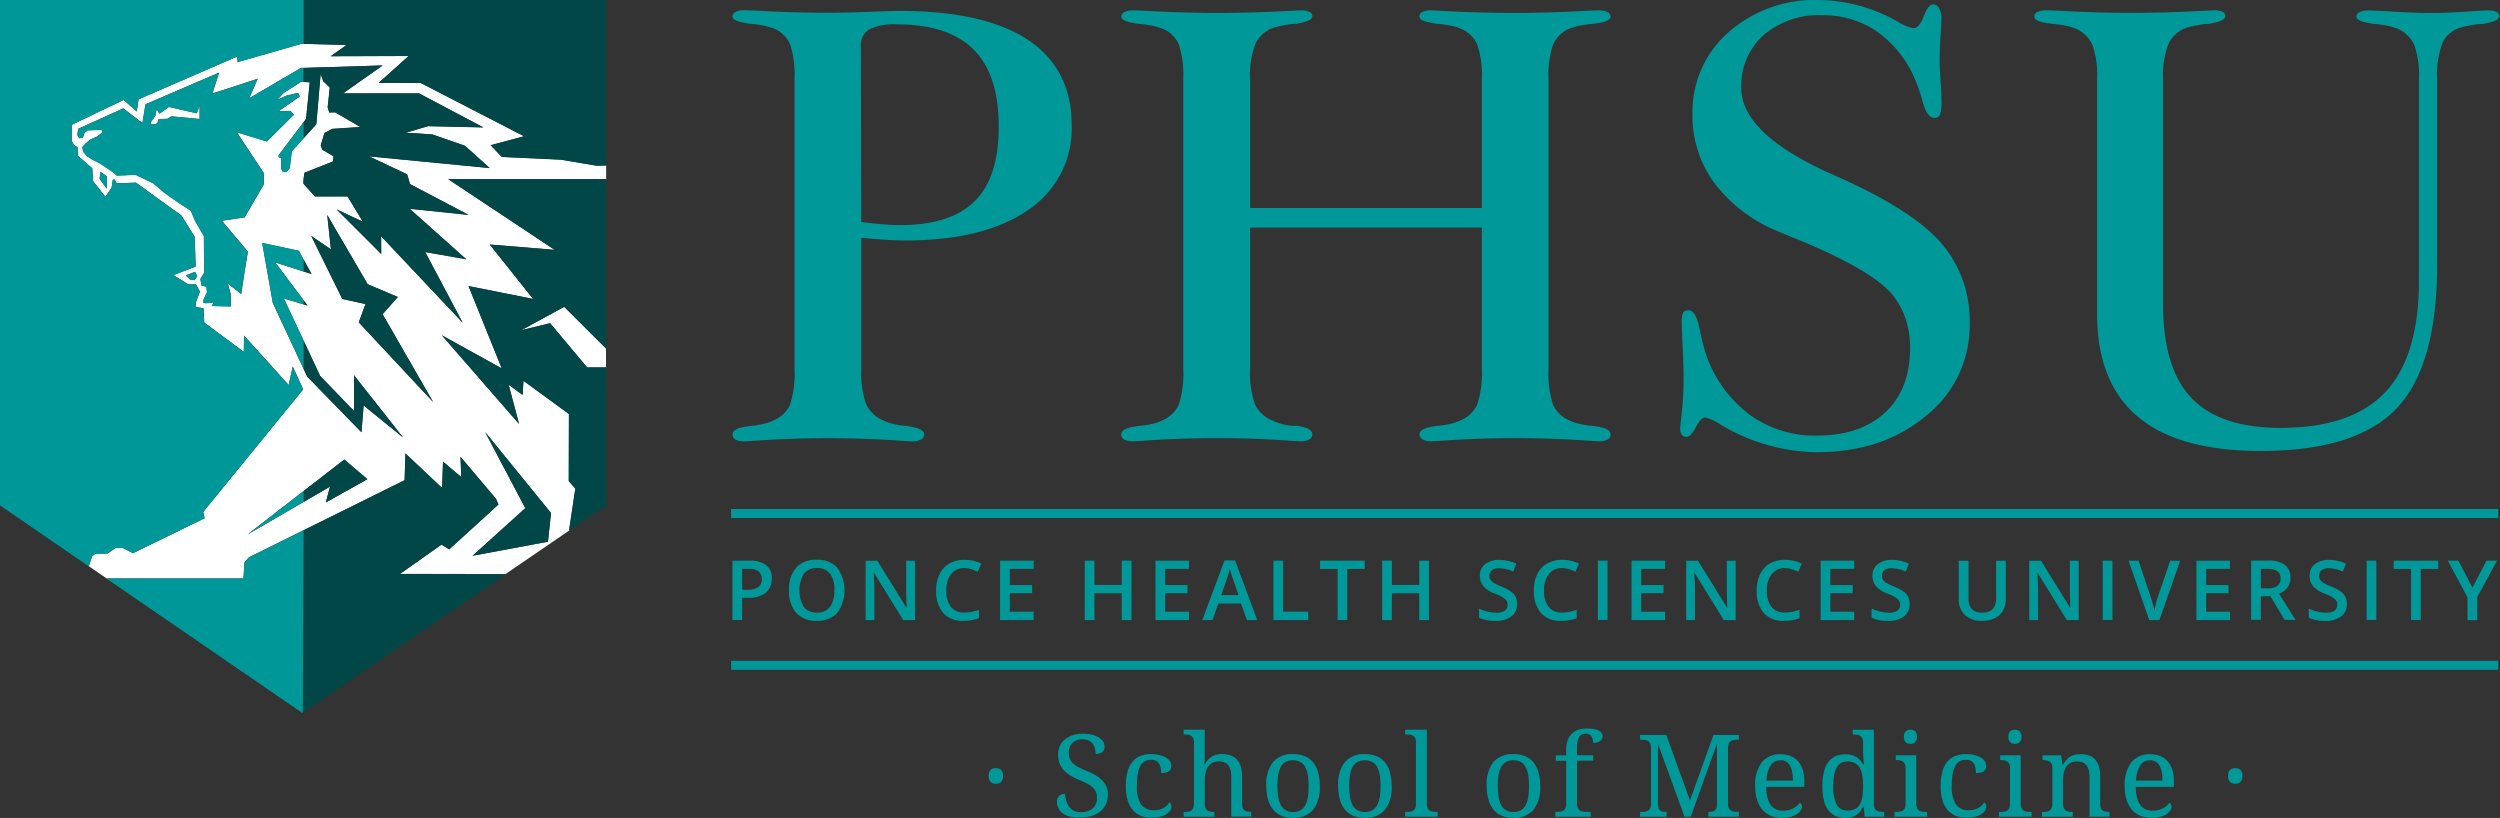 <svg id="Layer_1-2" xmlns="http://www.w3.org/2000/svg" xmlns:xlink="http://www.w3.org/1999/xlink" width="352.8" height="115.43" viewBox="0 0 352.8 115.43">
  <rect x="0" y="0" width="352.8" height="115.43" fill="#333333" stroke="none"/>
  <defs>
    <clipPath id="clip-path">
      <rect id="Rectangle_476" data-name="Rectangle 476" width="85.52" height="100.62" fill="none"/>
    </clipPath>
    <clipPath id="clip-path-2">
      <rect id="Rectangle_483" data-name="Rectangle 483" width="249.62" height="94.52" transform="translate(103.18)" fill="none"/>
    </clipPath>
  </defs>
  <g id="PHSU-H-Medicine">
    <g id="PHSU_Shield">
      <g id="Group_1508" data-name="Group 1508" clip-path="url(#clip-path)">
        <path id="Path_5006" data-name="Path 5006" d="M73.57,46.59l4.06-.98,5.22,6.24h2.67V49.18l-5.9-5.88Z" fill="#fff"/>
        <path id="Path_5007" data-name="Path 5007" d="M42.85,69.29l5.74-4.44,3.25,2.77L45.98,70.9l.59-2.23-3.72,2.16-7.93,4.6,7.93-6.14Zm31.28,2.42L68.46,60.97l9.3,11.43-.43,4.04L66.69,78.43l7.44-6.72ZM26.77,39.42l-.54-.56,1.29-.5.32.59-.38.59-.7-.11Zm16.6,13.75-.52-1.1L38.5,42.76,37,34.29l5.17,1.1.68,1.25,1.12,2.04-1.12-.36-4-1.28,4,5.34.54.73-.54-.16-2.8-.83,2.8,5.97,2.33,4.97,4.78,4.95V52.97l6.93,8.78-5.57-4.53-.3,3.79-7.64-7.84Zm2.81-22.83,5.71,9.77,4.25,1.8-2.15,2.43,7.13,12.39L50.63,45.49l.95-2.58-3.27-.72L43.92,33.3l2.78,1.89-.52-4.85Zm-32.13-5.1.13-.99.89.62v1.77l-1.01-1.4ZM39.54,11.3l.78-.46,2.15-1.26h.39L54,9.23h0l-5.58,3.94H59.13l9.09,4.8L60.4,17.8l-3.12.92,3.74.25,4.6,1.6,3.49,3.14L52.08,22.06l5.38,2.54.4,1.37,8.27,4.35-8.32-.87,7.99,7.13-5.79-1.02,5.28,9.96L53.79,33.33l.02,2.5-6.28-6.28,3.68,1.73-2.16-3.57h-4.6l-1.59-1.75-.11-.12.11-.72.11-.75,4.01-1.59.09-.75-1.59-.92-.22-.61.53-1.75,1.12-.58,3.96-.26L47.3,15.84l-.84.02-.22-.73.3-2.8-.92-.87-.37-1.04-.61,7.09-1.79,1.98-1.66,1.84-.3,2.36-.46.59-.56-.09-.22-.48.06-1.46-.37-.03-.03-.31,3.54-4.69.34-.45.52-5.16-.86-.06-.34-.02-2.5,1.6-.87.93,1.35-.59,1.57-.37.25.51-2.98,2.08,1.66-.05.5.53-3.81,3.79-4.25-1.3,3.82,5.78v1.55l-2.72,4.68-3.22.47,3.68,4.37-.52,3.18-.42,2.79-1.89-1.47.4,1.47.05,1.76-2.72-.06.28-.5-1.13.11-.39-.12.13-.52.44-.91-.08-.78-.7-.17-.15-.93.54-.9-.05-5.16-1.24-2.13-.61-1.46L25.34,28.7l-2.08-1.46-1.6-1.36-2.5-1.22-2.65.11-.53-.47-1.85-1.24-1.1-.56-.73-.46-.57-.67-.09-.64.4-.43.65-.59,1.05-.47.73-.59-.11-.33-2,.06-.44.36-.2.66-.5.11-.3-.44.11-.9,6.37-2.88,2.71,2.07.42-2.65,10.39-4.47-.95,2.95,6.41-2.09-1.21,2.76,4.39-2.58ZM33.53,8.78l-.05-.81L19.56,14.01l-.26,1.73L17.45,14.1l-7.32,3.51v2.28l.3.56.51.34.09,1.23,1.99,1.73.12,1.82,1.73,2.2.88-1.28.17-1.12.26-.05.29.54,2.72-.09,6.42,4.64,1.87,3.01.14,4.19-3.15,1.21,2.11,1.31h1.09l.55,1.01-.57,1.52.02.66,1.07.19.09,2.01,5.58,4.13.03-2.3,6.3,6.98.58-2.61,1.47,3.22L28.68,72.24l.2.88L18.76,78.06l-1.39-.73H16.29l-1.11.77-1.74.04-.45.38-.46,1.38,30.15,20.7L15.04,81.62H34.36l.14-2.24.61-.73,7.75-3.84L57.1,67.76l.12-3.78,5.18,4.88.12-3.72,2.57,2.17L65,64.46l5,5.92.35.8L63.4,77.52l-1.08-.68-5.87,4.14,14.89.03,8.97-6.13.89-5.94-.93-1.07.03-9.46-6.42-4.69-.11,2-1.98-1.44,1.47,5.53L62.37,47.31l8.46,4.68-4.7-11.63,9.12,1.82L69.13,34.5l9.16.75L63.25,25.27H85.54V23.34l-1.36.03-5.04-.85-8.31-.38-1.58-1.66,4.72-1.26-14.6-7.53H53.44l4.24-3.8-11.01.03,2.25-1.59-6.06-.15h-.34L33.54,8.75Z" fill="#fff"/>
        <path id="Path_5008" data-name="Path 5008" d="M23.82,15.09l-1.32.95-.41-.63-.16.92-.7.96.15.24h.5l.32-.14.18-.59,1.27-.04.53-.34,3.98.37v-1.9l-.39,1.1Z" fill="#fff"/>
        <path id="Path_5009" data-name="Path 5009" d="M43.4,43.11l-.55-.73v.57Z" fill="#024748"/>
        <path id="Path_5010" data-name="Path 5010" d="M43.97,38.67l-1.12-2.04v1.68Z" fill="#024748"/>
        <path id="Path_5011" data-name="Path 5011" d="M42.85,0V6.2l6.06.16L46.66,7.95l11.01-.04-4.24,3.8,5.93.01,14.59,7.52L69.23,20.5l1.58,1.66,8.31.38,5.05.85,1.35-.03V0Z" fill="#024748"/>
        <path id="Path_5012" data-name="Path 5012" d="M49.96,58l-4.78-4.95-2.33-4.97v3.99l.52,1.1,7.64,7.84.3-3.79,5.58,4.52-6.93-8.78Z" fill="#024748"/>
        <path id="Path_5013" data-name="Path 5013" d="M61.02,18.98l-3.75-.25,3.12-.92,7.82.18-9.09-4.81H48.41L54,9.24h0l-11.15.34v1.99l.86.06-.52,5.16-.34.45v2.28l1.79-1.98.61-7.09.37,1.04.92.87-.3,2.8.22.73.84-.02,3.57,2.07-3.96.26-1.12.58-.53,1.75.22.61,1.58.92-.09.74-4.01,1.59-.11.75v.84l1.59,1.75h4.6L51.2,31.3l-3.69-1.72,6.28,6.27-.01-2.5,11.5,12.19L60,35.58l5.8,1.02-8-7.13,8.33.87-8.27-4.35-.4-1.38-5.38-2.54,17.03,1.66-3.49-3.15Z" fill="#024748"/>
        <path id="Path_5014" data-name="Path 5014" d="M56.14,41.91l-4.25-1.8-5.71-9.77.52,4.85L43.92,33.3l4.39,8.89,3.27.72-.95,2.58L61.12,56.73,53.99,44.34Z" fill="#024748"/>
        <path id="Path_5015" data-name="Path 5015" d="M42.85,69.29v1.54l3.72-2.16-.59,2.24,5.87-3.29-3.26-2.77Z" fill="#024748"/>
        <path id="Path_5016" data-name="Path 5016" d="M57.09,67.78,42.85,74.83l-.12,25.74-.06.05L71.39,81.03h-.07L56.43,81l5.87-4.14,1.08.68,6.95-6.34-.35-.8-5-5.92.1,2.85-2.57-2.17-.12,3.73L57.21,64Z" fill="#024748"/>
        <path id="Path_5017" data-name="Path 5017" d="M66.69,78.43l10.64-1.99.43-4.04-9.3-11.43,5.67,10.74Z" fill="#024748"/>
        <path id="Path_5018" data-name="Path 5018" d="M72.73,25.29H63.24l15.03,9.98-9.16-.75,6.12,7.68-9.12-1.82L70.8,52.01l-8.46-4.68,10.89,12.5L71.76,54.3l1.98,1.44.11-2,6.42,4.69-.02,9.46.93,1.07-.89,5.94v.02l5.23-3.6V51.85H82.85l-5.22-6.24-4.06.98,6.05-3.29,5.9,5.88V25.29Z" fill="#024748"/>
        <path id="Path_5019" data-name="Path 5019" d="M42.74,25.86l.11.12v-.84Z" fill="#009798"/>
        <path id="Path_5020" data-name="Path 5020" d="M14.05,25.24l1.01,1.4V24.87l-.88-.63Z" fill="#009798"/>
        <path id="Path_5021" data-name="Path 5021" d="M26.23,38.86l.54.56.7.11.37-.59-.32-.58Z" fill="#009798"/>
        <path id="Path_5022" data-name="Path 5022" d="M39.31,21.93l.03.31.37.03-.06,1.46.22.49.56.09.47-.59.29-2.36,1.66-1.84V17.24Z" fill="#009798"/>
        <path id="Path_5023" data-name="Path 5023" d="M40.06,42.11l2.79.84v-.57l-4-5.34,4,1.27V36.63l-.68-1.25L37,34.28l1.5,8.47,4.35,9.32V48.08Z" fill="#009798"/>
        <path id="Path_5024" data-name="Path 5024" d="M34.92,75.43l7.93-4.6V69.29Z" fill="#009798"/>
        <path id="Path_5025" data-name="Path 5025" d="M0,0V71.32l12.52,8.6h0l.46-1.38.45-.37,1.74-.05,1.11-.77h1.08l1.39.73,10.12-4.94-.2-.88,14.11-17.3-1.47-3.22-.58,2.61-6.3-6.98-.03,2.3-5.58-4.13-.1-2.01-1.06-.2-.03-.66.57-1.51-.54-1.01H26.57l-2.11-1.32,3.15-1.21-.14-4.19-1.87-3-6.42-4.65-2.73.1-.28-.55-.26.05-.17,1.11-.88,1.28-1.72-2.2-.12-1.82-1.99-1.73-.1-1.23-.51-.35-.29-.55V17.61l7.32-3.51,1.85,1.64.26-1.73L33.48,7.97l.05.81L42.51,6.2h.34V0Z" fill="#009798"/>
        <path id="Path_5026" data-name="Path 5026" d="M35.11,78.67l-.62.73-.14,2.24H15.02l27.65,18.98.06-.05.12-25.74Z" fill="#009798"/>
        <path id="Path_5027" data-name="Path 5027" d="M42.47,9.59l-2.15,1.26-.78.46-4.39,2.58,1.21-2.76-6.41,2.09.95-2.95L20.51,14.74l-.42,2.65-2.71-2.07L11.01,18.2l-.11.9.3.44.5-.11.2-.66.44-.36,2-.06.11.33-.73.59-1.06.47-.65.59-.4.43.09.64.57.67.73.46,1.1.56,1.85,1.24.53.47,2.65-.11,2.5,1.21,1.6,1.36,2.08,1.46,1.59,1.01.61,1.46,1.24,2.13.05,5.16-.54.9.15.93.7.17.08.78-.44.91-.13.52.39.12,1.13-.11-.28.5,2.72.06-.05-1.76-.4-1.47,1.89,1.47.42-2.79.52-3.18-3.68-4.37,3.22-.47,2.73-4.68V24.46l-3.84-5.78,4.25,1.3,3.81-3.79-.5-.53-1.66.05,2.98-2.08-.25-.51-1.57.37-1.35.59.87-.93,2.5-1.6.34.02v-2h-.39Zm-14.31,7.2-3.98-.37-.53.34-1.26.05-.18.58-.32.15h-.5l-.15-.24.7-.96.16-.92.41.63,1.33-.96,3.95.91.39-1.1v1.89Z" fill="#009798"/>
      </g>
    </g>
    <g id="PHSU_Lockup">
      <g id="Group_1510" data-name="Group 1510" clip-path="url(#clip-path-2)">
        <g id="Group_1509" data-name="Group 1509" clip-path="url(#clip-path-2)">
          <path id="Path_5028" data-name="Path 5028" d="M111.51,57.08a4.4,4.4,0,0,1-2.3,2.23,6.9,6.9,0,0,1-1.46.51,13.56,13.56,0,0,1-1.94.29.744.744,0,0,0-.22.05c-1.47.17-2.21.56-2.21,1.15a.8.8,0,0,0,.42.73,2.374,2.374,0,0,0,1.22.24c.12,0,.46-.01,1.01-.04,3.54-.27,7.14-.4,10.83-.4s7.25.13,10.78.4c.59.03.94.04,1.06.04a2.6,2.6,0,0,0,1.28-.26.808.808,0,0,0,.44-.71c0-.56-.74-.94-2.21-1.15a1.645,1.645,0,0,0-.22-.05,11.7,11.7,0,0,1-1.96-.29,7.411,7.411,0,0,1-1.52-.55,4.6,4.6,0,0,1-2.3-2.28,13.445,13.445,0,0,1-.66-5.01V33.59h.31c2.71.24,4.64.35,5.79.35q11.22,0,17.41-4.29a13.8,13.8,0,0,0,6.18-12.02c0-5.16-2.05-9.27-6.16-12s-10.17-4.09-18.19-4.09c-.53,0-1.91.05-4.13.13s-4.19.13-5.9.13q-5,0-10.39-.31c-.79-.03-1.28-.04-1.46-.04a2.509,2.509,0,0,0-1.22.24.727.727,0,0,0-.42.64c0,.44.72.77,2.17.97a1.315,1.315,0,0,0,.27.05,15.521,15.521,0,0,1,1.94.26,9.955,9.955,0,0,1,1.5.44,4.231,4.231,0,0,1,2.25,2.21,13.973,13.973,0,0,1,.62,4.95V51.96a14.46,14.46,0,0,1-.62,5.1M122.65,4.15a8,8,0,0,1,3.94-.71q7.26,0,10.81,3.56t3.54,10.85c0,4.86-1.13,8.29-3.39,10.54s-5.79,3.38-10.61,3.38c-.56,0-1.32-.03-2.28-.11s-2-.18-3.12-.33l-.05-24.79a2.576,2.576,0,0,1,1.15-2.39" fill="#009899"/>
          <path id="Path_5029" data-name="Path 5029" d="M166.36,57.08a4.4,4.4,0,0,1-2.3,2.23,6.382,6.382,0,0,1-1.46.51,13.56,13.56,0,0,1-1.94.29,1.153,1.153,0,0,0-.22.04c-1.47.18-2.21.56-2.21,1.15a.794.794,0,0,0,.42.73,2.509,2.509,0,0,0,1.22.24c.12,0,.46-.01,1.02-.04,3.54-.26,7.14-.4,10.83-.4s7.25.13,10.78.4c.59.03.95.04,1.06.04a2.275,2.275,0,0,0,1.22-.27.807.807,0,0,0,.42-.71c0-.59-.72-.99-2.16-1.19h-.18a7.369,7.369,0,0,1-1.79-.22,8.008,8.008,0,0,1-1.7-.62,4.6,4.6,0,0,1-2.3-2.28,13.507,13.507,0,0,1-.66-5.02V32.12h32.7V51.96a13.952,13.952,0,0,1-.64,5.11,4.372,4.372,0,0,1-2.23,2.19,6.867,6.867,0,0,1-1.52.55,12.987,12.987,0,0,1-1.97.29c-.03,0-.1.02-.22.04-1.47.21-2.21.59-2.21,1.15a.818.818,0,0,0,.42.71,2.275,2.275,0,0,0,1.22.27c.12,0,.47-.01,1.06-.04,3.54-.26,7.13-.4,10.78-.4s7.29.13,10.83.4c.56.03.9.04,1.01.04a2.509,2.509,0,0,0,1.22-.24.794.794,0,0,0,.42-.73c0-.59-.74-.97-2.21-1.15a.685.685,0,0,0-.22-.04,12.238,12.238,0,0,1-1.95-.29,6.292,6.292,0,0,1-1.45-.51,4.4,4.4,0,0,1-2.3-2.23,14.526,14.526,0,0,1-.62-5.11V11.23a13.42,13.42,0,0,1,.64-4.95,4.37,4.37,0,0,1,2.23-2.21,8.071,8.071,0,0,1,1.5-.44,15.308,15.308,0,0,1,1.95-.27,1.09,1.09,0,0,0,.26-.04c1.44-.17,2.17-.5,2.17-.97a.727.727,0,0,0-.42-.64,2.482,2.482,0,0,0-1.22-.24c-.18,0-.66.01-1.46.04q-5.4.315-10.39.31c-3.62,0-7.22-.1-10.78-.31-.59-.03-.94-.04-1.06-.04a2.659,2.659,0,0,0-1.22.22.658.658,0,0,0-.42.57.716.716,0,0,0,.51.66,10.173,10.173,0,0,0,2.01.44,14.882,14.882,0,0,1,1.94.27,6.829,6.829,0,0,1,1.42.44,4.362,4.362,0,0,1,2.28,2.21,13.42,13.42,0,0,1,.64,4.95V29.35h-32.7V11.23a12.05,12.05,0,0,1,.84-5.24,4.412,4.412,0,0,1,2.87-2.19c.62-.15,1.16-.26,1.64-.33a8.852,8.852,0,0,1,1.28-.11,2.873,2.873,0,0,1,.35-.09c1.21-.23,1.81-.57,1.81-1.01a.636.636,0,0,0-.42-.57,2.659,2.659,0,0,0-1.22-.22c-.12,0-.47.01-1.06.04-3.56.21-7.16.31-10.78.31q-5,0-10.38-.31c-.8-.03-1.28-.04-1.46-.04a2.509,2.509,0,0,0-1.22.24.727.727,0,0,0-.42.64c0,.44.72.77,2.17.97a1.026,1.026,0,0,0,.26.04,14.882,14.882,0,0,1,1.94.27,8.914,8.914,0,0,1,1.5.44,4.231,4.231,0,0,1,2.25,2.21,13.973,13.973,0,0,1,.62,4.95V51.97a14.526,14.526,0,0,1-.62,5.11" fill="#009899"/>
          <path id="Path_5030" data-name="Path 5030" d="M237.11,60.37a1.655,1.655,0,0,0,.22.97.8.8,0,0,0,.71.31c.38,0,.81-.46,1.28-1.37s.91-1.37,1.33-1.37a6.881,6.881,0,0,1,2.17,1.02,27.1,27.1,0,0,0,13.52,3.89q9.33,0,15.47-5.15a16.211,16.211,0,0,0,6.15-12.97,16.753,16.753,0,0,0-4-11.38q-4.005-4.62-14.39-9.26c-.15-.06-.41-.18-.8-.36q-13.035-5.745-13.04-12.29a9.555,9.555,0,0,1,3.12-7.43,11.891,11.891,0,0,1,8.29-2.83,13.315,13.315,0,0,1,7.71,2.28,15.664,15.664,0,0,1,5.33,6.61,25.232,25.232,0,0,1,1.15,3.31c.41,1.53.97,2.3,1.68,2.3a.841.841,0,0,0,.77-.48,6.338,6.338,0,0,0,.2-2.03c0-.62-.04-1.55-.13-2.79s-.13-2.15-.13-2.74c0-1.09.04-2.3.13-3.62s.13-2.12.13-2.39a2.752,2.752,0,0,0-.33-1.43.978.978,0,0,0-.86-.55c-.44,0-.88.56-1.31,1.68s-.92,1.68-1.48,1.68a6.43,6.43,0,0,1-2.12-.88A23.015,23.015,0,0,0,256.78,0,18.47,18.47,0,0,0,243.9,4.57a14.986,14.986,0,0,0-5.06,11.65,15.992,15.992,0,0,0,3.2,9.75,21.281,21.281,0,0,0,9.13,6.78c.59.26,1.47.63,2.65,1.1q10.515,4.335,13.35,7.87a11.311,11.311,0,0,1,1.79,3.4,13.025,13.025,0,0,1,.59,4.02q0,5.79-3.51,9.06t-9.7,3.27a15.571,15.571,0,0,1-9.5-3,18,18,0,0,1-6.1-8.49,31.164,31.164,0,0,1-.88-3.49c-.35-1.8-.87-2.7-1.55-2.7a.986.986,0,0,0-.8.33,3.547,3.547,0,0,0-.18,1.48c0,.56.04,1.73.13,3.51s.13,3.26.13,4.44a42.584,42.584,0,0,1-.24,4.51c-.16,1.5-.24,2.27-.24,2.3" fill="#009899"/>
          <path id="Path_5031" data-name="Path 5031" d="M289.27,3.31a1.378,1.378,0,0,0,.26.05,15.444,15.444,0,0,1,1.95.26,8.914,8.914,0,0,1,1.5.44,4.6,4.6,0,0,1,2.3,2.28,13.01,13.01,0,0,1,.66,4.88V44.28q0,9.675,5.74,14.52t17.37,4.84q13.44,0,19.16-6.01t5.72-20.33V11.23a12.744,12.744,0,0,1,.8-5.3,4.1,4.1,0,0,1,2.83-2.12,15.957,15.957,0,0,1,1.61-.33,9.538,9.538,0,0,1,1.35-.11,3.462,3.462,0,0,1,.35-.09c1.21-.23,1.81-.57,1.81-1.01a.644.644,0,0,0-.42-.6,2.831,2.831,0,0,0-1.17-.2c-.35,0-1.42.06-3.2.18s-3.38.18-4.79.18q-2.25,0-5.22-.18c-1.97-.12-3.18-.18-3.62-.18a2.77,2.77,0,0,0-1.26.24.733.733,0,0,0-.47.64c0,.44.72.77,2.17.97a1.249,1.249,0,0,0,.26.05,15.02,15.02,0,0,1,1.94.26,8.914,8.914,0,0,1,1.5.44,4.6,4.6,0,0,1,2.3,2.28,13.01,13.01,0,0,1,.66,4.88V39.56q0,10.74-4.75,15.78t-14.78,5.04q-8.535,0-12.55-4.2t-4.02-13.17V11.23a12.05,12.05,0,0,1,.84-5.24,4.443,4.443,0,0,1,2.87-2.19c.62-.15,1.16-.26,1.63-.33a8.852,8.852,0,0,1,1.28-.11,3.462,3.462,0,0,1,.35-.09c1.21-.23,1.81-.57,1.81-1.01a.639.639,0,0,0-.4-.6,2.7,2.7,0,0,0-1.15-.2c-.12,0-.49.01-1.11.04q-5.385.315-10.83.31-4.995,0-10.3-.31c-.79-.03-1.28-.04-1.46-.04a2.721,2.721,0,0,0-1.28.24.715.715,0,0,0-.44.64c0,.47.72.8,2.17.97" fill="#009899"/>
          <path id="Path_5032" data-name="Path 5032" d="M103.36,79.12v8.37h1.37V84.36h.87a3.783,3.783,0,0,0,2.45-.7,2.461,2.461,0,0,0,.86-2.01,2.259,2.259,0,0,0-.78-1.89,3.64,3.64,0,0,0-2.35-.64h-2.41Zm4.14,2.58a1.343,1.343,0,0,1-.49,1.15,2.585,2.585,0,0,1-1.55.37h-.73V80.28h.95a2.205,2.205,0,0,1,1.37.35,1.324,1.324,0,0,1,.44,1.08" fill="#009899"/>
          <path id="Path_5033" data-name="Path 5033" d="M112.37,80.1a4.545,4.545,0,0,0-1.02,3.19,4.634,4.634,0,0,0,1.01,3.2,3.725,3.725,0,0,0,2.91,1.12,3.685,3.685,0,0,0,2.89-1.13,5.467,5.467,0,0,0,0-6.36,3.7,3.7,0,0,0-2.89-1.13,3.791,3.791,0,0,0-2.92,1.11m5.39,3.2a3.82,3.82,0,0,1-.62,2.36,2.2,2.2,0,0,1-1.84.79,2.226,2.226,0,0,1-1.85-.8,4.712,4.712,0,0,1,.01-4.69,2.233,2.233,0,0,1,1.86-.8,2.193,2.193,0,0,1,1.84.8,3.775,3.775,0,0,1,.62,2.34" fill="#009899"/>
          <path id="Path_5034" data-name="Path 5034" d="M127.46,87.5h1.68V79.13h-1.26v4.39q0,.465.03,1.29c.02.55.04.87.04.96h-.03l-4.11-6.64h-1.66V87.5h1.24V83.15c0-.59-.03-1.24-.08-1.95l-.03-.38h.05l4.12,6.67Z" fill="#009899"/>
          <path id="Path_5035" data-name="Path 5035" d="M136.09,80.18a3.206,3.206,0,0,1,.99.15,8.009,8.009,0,0,1,.9.35l.49-1.14A5.255,5.255,0,0,0,136.1,79a4.307,4.307,0,0,0-2.13.52,3.461,3.461,0,0,0-1.38,1.5,5.148,5.148,0,0,0-.48,2.29,4.718,4.718,0,0,0,.98,3.19,3.589,3.589,0,0,0,2.83,1.11,6.208,6.208,0,0,0,2.23-.37V86.07c-.36.11-.7.2-1.04.27a4.931,4.931,0,0,1-1.03.1,2.281,2.281,0,0,1-1.88-.79,3.557,3.557,0,0,1-.65-2.33,3.5,3.5,0,0,1,.68-2.31,2.255,2.255,0,0,1,1.86-.84" fill="#009899"/>
          <path id="Path_5036" data-name="Path 5036" d="M145.87,80.28V79.12h-4.74V87.5h4.74V86.33H142.5V83.71h3.16V82.56H142.5V80.28Z" fill="#009899"/>
          <path id="Path_5037" data-name="Path 5037" d="M159.68,87.5V79.12H158.3v3.43h-3.85V79.12h-1.37V87.5h1.37V83.72h3.85V87.5Z" fill="#009899"/>
          <path id="Path_5038" data-name="Path 5038" d="M167.79,80.28V79.12h-4.73V87.5h4.73V86.33h-3.36V83.71h3.15V82.56h-3.15V80.28Z" fill="#009899"/>
          <path id="Path_5039" data-name="Path 5039" d="M169.67,87.5h1.44l.82-2.32h3.2l.84,2.32h1.45l-3.13-8.41H172.8l-3.13,8.41Zm3.88-7.23q.06.225.21.72t.24.72l.78,2.28h-2.44l.75-2.18a12.106,12.106,0,0,0,.45-1.54" fill="#009899"/>
          <path id="Path_5040" data-name="Path 5040" d="M179.71,79.12V87.5h4.91V86.32h-3.54v-7.2Z" fill="#009899"/>
          <path id="Path_5041" data-name="Path 5041" d="M190.13,87.5V80.29h2.46V79.12H186.3v1.17h2.46V87.5Z" fill="#009899"/>
          <path id="Path_5042" data-name="Path 5042" d="M201.66,87.5V79.12h-1.38v3.43h-3.86V79.12h-1.37V87.5h1.37V83.72h3.86V87.5Z" fill="#009899"/>
          <path id="Path_5043" data-name="Path 5043" d="M211.14,86.46a5.318,5.318,0,0,1-1.2-.15,6.054,6.054,0,0,1-1.22-.42v1.29a5.409,5.409,0,0,0,2.33.44,3.541,3.541,0,0,0,2.23-.63,2.114,2.114,0,0,0,.81-1.75,2.331,2.331,0,0,0-.2-.99,2.012,2.012,0,0,0-.63-.75,6.643,6.643,0,0,0-1.35-.72,7.667,7.667,0,0,1-1.13-.54,1.353,1.353,0,0,1-.45-.44,1.081,1.081,0,0,1-.14-.56.908.908,0,0,1,.35-.76,1.54,1.54,0,0,1,1.01-.29,5.091,5.091,0,0,1,1.99.47l.44-1.12a5.907,5.907,0,0,0-2.39-.53,3.173,3.173,0,0,0-2,.6,2,2,0,0,0-.75,1.65,2.256,2.256,0,0,0,.47,1.43,3.84,3.84,0,0,0,1.61,1.06,5.41,5.41,0,0,1,1.47.78,1.036,1.036,0,0,1,.36.8,1.006,1.006,0,0,1-.39.83,1.893,1.893,0,0,1-1.2.31" fill="#009899"/>
          <path id="Path_5044" data-name="Path 5044" d="M220.44,80.18a3.206,3.206,0,0,1,.99.15,8.009,8.009,0,0,1,.9.35l.49-1.14a5.255,5.255,0,0,0-2.37-.54,4.307,4.307,0,0,0-2.13.52,3.461,3.461,0,0,0-1.38,1.5,5.148,5.148,0,0,0-.48,2.29,4.718,4.718,0,0,0,.98,3.19,3.589,3.589,0,0,0,2.83,1.11,6.208,6.208,0,0,0,2.23-.37V86.07c-.36.11-.7.2-1.04.27a4.931,4.931,0,0,1-1.03.1,2.281,2.281,0,0,1-1.88-.79,3.557,3.557,0,0,1-.65-2.33,3.5,3.5,0,0,1,.68-2.31,2.255,2.255,0,0,1,1.86-.84" fill="#009899"/>
          <rect id="Rectangle_477" data-name="Rectangle 477" width="1.37" height="8.37" transform="translate(225.49 79.12)" fill="#009899"/>
          <path id="Path_5045" data-name="Path 5045" d="M234.98,80.28V79.12h-4.74V87.5h4.74V86.33h-3.37V83.71h3.15V82.56h-3.15V80.28Z" fill="#009899"/>
          <path id="Path_5046" data-name="Path 5046" d="M243.26,87.5h1.68V79.13h-1.25v4.39q0,.465.03,1.29c.02.55.04.87.04.96h-.03l-4.11-6.64h-1.66V87.5h1.24V83.15c0-.59-.03-1.24-.08-1.95l-.03-.38h.04l4.12,6.67Z" fill="#009899"/>
          <path id="Path_5047" data-name="Path 5047" d="M251.89,80.18a3.206,3.206,0,0,1,.99.15,8.009,8.009,0,0,1,.9.35l.49-1.14A5.255,5.255,0,0,0,251.9,79a4.307,4.307,0,0,0-2.13.52,3.461,3.461,0,0,0-1.38,1.5,5.148,5.148,0,0,0-.48,2.29,4.718,4.718,0,0,0,.98,3.19,3.589,3.589,0,0,0,2.83,1.11,6.208,6.208,0,0,0,2.23-.37V86.07c-.36.11-.7.2-1.04.27a4.931,4.931,0,0,1-1.03.1,2.281,2.281,0,0,1-1.88-.79,3.557,3.557,0,0,1-.65-2.33,3.5,3.5,0,0,1,.68-2.31,2.255,2.255,0,0,1,1.86-.84" fill="#009899"/>
          <path id="Path_5048" data-name="Path 5048" d="M261.67,80.28V79.12h-4.74V87.5h4.74V86.33H258.3V83.71h3.16V82.56H258.3V80.28Z" fill="#009899"/>
          <path id="Path_5049" data-name="Path 5049" d="M266.54,86.46a5.318,5.318,0,0,1-1.2-.15,6.054,6.054,0,0,1-1.22-.42v1.29a5.409,5.409,0,0,0,2.33.44,3.541,3.541,0,0,0,2.23-.63,2.114,2.114,0,0,0,.81-1.75,2.331,2.331,0,0,0-.2-.99,2.012,2.012,0,0,0-.63-.75,6.643,6.643,0,0,0-1.35-.72,7.667,7.667,0,0,1-1.13-.54,1.354,1.354,0,0,1-.45-.44,1.081,1.081,0,0,1-.14-.56.908.908,0,0,1,.35-.76,1.54,1.54,0,0,1,1.01-.29,5.091,5.091,0,0,1,1.99.47l.44-1.12a5.907,5.907,0,0,0-2.39-.53,3.173,3.173,0,0,0-2,.6,2,2,0,0,0-.75,1.65,2.256,2.256,0,0,0,.47,1.43,3.84,3.84,0,0,0,1.61,1.06,5.41,5.41,0,0,1,1.47.78,1.036,1.036,0,0,1,.36.8,1.006,1.006,0,0,1-.39.83,1.893,1.893,0,0,1-1.2.31" fill="#009899"/>
          <path id="Path_5050" data-name="Path 5050" d="M276.42,79.12v5.4a2.983,2.983,0,0,0,.87,2.27,3.347,3.347,0,0,0,2.42.82,3.987,3.987,0,0,0,1.8-.37,2.707,2.707,0,0,0,1.15-1.07,3.241,3.241,0,0,0,.4-1.62V79.13h-1.37v5.29c0,1.36-.65,2.03-1.93,2.03a1.972,1.972,0,0,1-1.48-.49,2.126,2.126,0,0,1-.48-1.53v-5.3h-1.38Z" fill="#009899"/>
          <path id="Path_5051" data-name="Path 5051" d="M291.67,87.5h1.68V79.13H292.1v4.39q0,.465.03,1.29c.02.55.04.87.04.96h-.03l-4.11-6.64h-1.66V87.5h1.24V83.15c0-.59-.03-1.24-.08-1.95l-.03-.38h.04l4.12,6.67Z" fill="#009899"/>
          <rect id="Rectangle_478" data-name="Rectangle 478" width="1.37" height="8.37" transform="translate(296.74 79.12)" fill="#009899"/>
          <path id="Path_5052" data-name="Path 5052" d="M304.26,85.16c-.1.38-.18.72-.23,1.01-.03-.19-.1-.48-.2-.87s-.2-.71-.29-.96l-1.75-5.21h-1.41l2.92,8.37h1.44l2.93-8.37h-1.42l-1.75,5.18c-.07.18-.15.47-.25.85" fill="#009899"/>
          <path id="Path_5053" data-name="Path 5053" d="M314.7,80.28V79.12h-4.74V87.5h4.74V86.33h-3.37V83.71h3.16V82.56h-3.16V80.28Z" fill="#009899"/>
          <path id="Path_5054" data-name="Path 5054" d="M323.23,81.56a2.2,2.2,0,0,0-.78-1.84,3.854,3.854,0,0,0-2.4-.61h-2.37v8.37h1.37V84.14h1.35l2,3.34h1.56l-2.36-3.71a2.293,2.293,0,0,0,1.63-2.23m-1.84,1.12a2.164,2.164,0,0,1-1.39.36h-.95V80.28h.91a2.526,2.526,0,0,1,1.4.31,1.146,1.146,0,0,1,.47,1.02,1.256,1.256,0,0,1-.43,1.05" fill="#009899"/>
          <path id="Path_5055" data-name="Path 5055" d="M328.24,86.46a5.318,5.318,0,0,1-1.2-.15,6.054,6.054,0,0,1-1.22-.42v1.29a5.378,5.378,0,0,0,2.33.44,3.541,3.541,0,0,0,2.23-.63,2.114,2.114,0,0,0,.81-1.75,2.331,2.331,0,0,0-.2-.99,2.11,2.11,0,0,0-.63-.75,6.643,6.643,0,0,0-1.35-.72,7.178,7.178,0,0,1-1.13-.54,1.5,1.5,0,0,1-.46-.44,1.081,1.081,0,0,1-.14-.56.927.927,0,0,1,.34-.76,1.559,1.559,0,0,1,1.01-.29,5.052,5.052,0,0,1,1.99.47l.44-1.12a5.907,5.907,0,0,0-2.39-.53,3.173,3.173,0,0,0-2,.6,2.018,2.018,0,0,0-.74,1.65,2.256,2.256,0,0,0,.47,1.43,3.84,3.84,0,0,0,1.61,1.06,5.41,5.41,0,0,1,1.47.78,1.036,1.036,0,0,1,.36.8,1.006,1.006,0,0,1-.39.83,1.893,1.893,0,0,1-1.2.31" fill="#009899"/>
          <rect id="Rectangle_479" data-name="Rectangle 479" width="1.37" height="8.37" transform="translate(333.98 79.12)" fill="#009899"/>
          <path id="Path_5056" data-name="Path 5056" d="M341.62,87.5V80.29h2.47V79.12h-6.3v1.17h2.46V87.5Z" fill="#009899"/>
          <path id="Path_5057" data-name="Path 5057" d="M349.59,87.5V84.25l2.79-5.13h-1.49l-1.98,3.82-1.98-3.82h-1.49l2.77,5.18v3.2Z" fill="#009899"/>
          <rect id="Rectangle_480" data-name="Rectangle 480" width="249.36" height="1.27" transform="translate(103.18 71.83)" fill="#009899"/>
          <rect id="Rectangle_481" data-name="Rectangle 481" width="249.36" height="1.27" transform="translate(103.18 93.25)" fill="#009899"/>
        </g>
      </g>
    </g>
    <path id="Path_5058" data-name="Path 5058" d="M139.52,109.5a1.6,1.6,0,0,1,.08-.53.836.836,0,0,1,.22-.34.915.915,0,0,1,.32-.18,1.291,1.291,0,0,1,.4-.05,1.6,1.6,0,0,1,.39.05.683.683,0,0,1,.32.18.91.91,0,0,1,.22.34,1.376,1.376,0,0,1,.08.53,1.536,1.536,0,0,1-.08.52.91.91,0,0,1-.22.34.683.683,0,0,1-.32.18,1.592,1.592,0,0,1-.39.06,1.336,1.336,0,0,1-.4-.06.834.834,0,0,1-.32-.18.91.91,0,0,1-.22-.34A1.536,1.536,0,0,1,139.52,109.5Z" fill="#009899"/>
    <path id="Path_5059" data-name="Path 5059" d="M152.37,115.41a5.288,5.288,0,0,1-1.39-.17,3.04,3.04,0,0,1-1.01-.46,1.9,1.9,0,0,1-.61-.72,2.05,2.05,0,0,1-.21-.93,1.048,1.048,0,0,1,.3-.79,1.169,1.169,0,0,1,.86-.3,4.37,4.37,0,0,0,.16.97,2.6,2.6,0,0,0,.39.82,1.824,1.824,0,0,0,.66.57,2.074,2.074,0,0,0,.97.21,2.523,2.523,0,0,0,1.7-.52,1.868,1.868,0,0,0,.61-1.51,2.056,2.056,0,0,0-.13-.78,1.931,1.931,0,0,0-.42-.63,2.99,2.99,0,0,0-.77-.55c-.32-.17-.71-.36-1.19-.56a9.379,9.379,0,0,1-1.31-.66,4.57,4.57,0,0,1-.93-.78,2.792,2.792,0,0,1-.55-.96,3.672,3.672,0,0,1-.18-1.19,2.959,2.959,0,0,1,.26-1.24,2.535,2.535,0,0,1,.74-.92,3.384,3.384,0,0,1,1.12-.57,4.852,4.852,0,0,1,1.41-.2,5.078,5.078,0,0,1,1.29.15,3.482,3.482,0,0,1,.95.4,1.819,1.819,0,0,1,.59.58,1.222,1.222,0,0,1,.2.68.9.9,0,0,1-.34.78,1.468,1.468,0,0,1-.93.26,3.2,3.2,0,0,0-.09-.75,1.891,1.891,0,0,0-.3-.66,1.618,1.618,0,0,0-.56-.47,1.855,1.855,0,0,0-.86-.18,2.372,2.372,0,0,0-.83.13,1.827,1.827,0,0,0-.62.37,1.564,1.564,0,0,0-.39.58,2.056,2.056,0,0,0-.13.76,2.488,2.488,0,0,0,.13.85,1.553,1.553,0,0,0,.42.66,3.565,3.565,0,0,0,.78.56,12.413,12.413,0,0,0,1.18.55,10.757,10.757,0,0,1,1.27.62,4.749,4.749,0,0,1,.94.72,2.879,2.879,0,0,1,.59.89,2.815,2.815,0,0,1,.2,1.11,3.166,3.166,0,0,1-.28,1.37,2.839,2.839,0,0,1-.8,1.02,3.742,3.742,0,0,1-1.26.64,5.969,5.969,0,0,1-1.64.22Z" fill="#009899"/>
    <path id="Path_5060" data-name="Path 5060" d="M162.56,115.41a4.143,4.143,0,0,1-1.48-.25,3,3,0,0,1-1.17-.79,3.665,3.665,0,0,1-.76-1.38,6.7,6.7,0,0,1-.27-2.03,7.507,7.507,0,0,1,.27-2.17,3.534,3.534,0,0,1,.76-1.4,2.707,2.707,0,0,1,1.14-.75,4.357,4.357,0,0,1,1.42-.22,4.942,4.942,0,0,1,1.01.1,3.963,3.963,0,0,1,.9.3,2.034,2.034,0,0,1,.66.52,1.116,1.116,0,0,1,.25.73.864.864,0,0,1-.36.79,2.065,2.065,0,0,1-1.08.23,4.2,4.2,0,0,0-.06-.72,1.656,1.656,0,0,0-.22-.6,1.013,1.013,0,0,0-.42-.4,1.344,1.344,0,0,0-.68-.15,2.065,2.065,0,0,0-.84.17,1.52,1.52,0,0,0-.64.6,3.284,3.284,0,0,0-.41,1.14,9.878,9.878,0,0,0-.14,1.8,4.6,4.6,0,0,0,.57,2.56,2.108,2.108,0,0,0,1.87.85,2.52,2.52,0,0,0,1.31-.32,2.259,2.259,0,0,0,.84-.81.714.714,0,0,1,.2.25.887.887,0,0,1,.08.38,1.069,1.069,0,0,1-.17.55,1.784,1.784,0,0,1-.52.5,2.854,2.854,0,0,1-.86.36,4.765,4.765,0,0,1-1.2.14Z" fill="#009899"/>
    <path id="Path_5061" data-name="Path 5061" d="M171.38,114.58v.68h-4.35v-.68h.13a2.888,2.888,0,0,0,.52-.04.97.97,0,0,0,.42-.16.823.823,0,0,0,.28-.35,1.446,1.446,0,0,0,.11-.61v-8.67a1.282,1.282,0,0,0-.11-.57.812.812,0,0,0-.29-.34,1.115,1.115,0,0,0-.42-.16,4.117,4.117,0,0,0-.51-.03h-.13v-.68h2.98v4.01c0,.16-.01.31-.02.44,0,.16-.02.31-.03.47h.08a2.467,2.467,0,0,1,2.38-1.47,3.818,3.818,0,0,1,1.22.18,2.169,2.169,0,0,1,.9.57,2.345,2.345,0,0,1,.55.98,4.63,4.63,0,0,1,.19,1.43v3.82a1.745,1.745,0,0,0,.09.61.735.735,0,0,0,.26.35.851.851,0,0,0,.39.16,2.6,2.6,0,0,0,.5.04h.05v.68h-2.81v-5.58a4.411,4.411,0,0,0-.09-.94,1.753,1.753,0,0,0-.31-.69,1.309,1.309,0,0,0-.55-.43,2.052,2.052,0,0,0-.83-.15,1.831,1.831,0,0,0-.87.19,1.725,1.725,0,0,0-.61.53,2.514,2.514,0,0,0-.36.83,4.461,4.461,0,0,0-.12,1.08v3.41a1.282,1.282,0,0,0,.11.57.727.727,0,0,0,.29.33,1.3,1.3,0,0,0,.42.15,2.776,2.776,0,0,0,.51.04h.05Z" fill="#009899"/>
    <path id="Path_5062" data-name="Path 5062" d="M186.25,110.91a5.073,5.073,0,0,1-.97,3.4,3.561,3.561,0,0,1-2.83,1.11,4.071,4.071,0,0,1-1.57-.28,2.91,2.91,0,0,1-1.18-.84,3.856,3.856,0,0,1-.74-1.41,6.959,6.959,0,0,1-.26-1.99,5.039,5.039,0,0,1,.96-3.37,3.555,3.555,0,0,1,2.84-1.11,4.27,4.27,0,0,1,1.57.27,2.984,2.984,0,0,1,1.18.83,3.809,3.809,0,0,1,.74,1.4,6.838,6.838,0,0,1,.26,1.98Zm-5.98,0a9.364,9.364,0,0,0,.12,1.59,3.7,3.7,0,0,0,.38,1.15,1.787,1.787,0,0,0,.69.7,2.039,2.039,0,0,0,1.03.24,1.974,1.974,0,0,0,1.02-.24,1.833,1.833,0,0,0,.68-.7,3.457,3.457,0,0,0,.37-1.15,9.443,9.443,0,0,0,.11-1.59,9.241,9.241,0,0,0-.12-1.58,3.566,3.566,0,0,0-.38-1.13,1.71,1.71,0,0,0-.68-.68,2.148,2.148,0,0,0-1.03-.23,2.08,2.08,0,0,0-1.02.23,1.776,1.776,0,0,0-.68.68,3.566,3.566,0,0,0-.38,1.13,9.159,9.159,0,0,0-.12,1.58Z" fill="#009899"/>
    <path id="Path_5063" data-name="Path 5063" d="M196.39,110.91a5.073,5.073,0,0,1-.97,3.4,3.547,3.547,0,0,1-2.83,1.11,4.106,4.106,0,0,1-1.57-.28,2.979,2.979,0,0,1-1.18-.84,3.638,3.638,0,0,1-.74-1.41,6.959,6.959,0,0,1-.26-1.99,5.039,5.039,0,0,1,.96-3.37,3.555,3.555,0,0,1,2.84-1.11,4.308,4.308,0,0,1,1.57.27,2.984,2.984,0,0,1,1.18.83,3.667,3.667,0,0,1,.74,1.4,6.838,6.838,0,0,1,.26,1.98Zm-5.99,0a9.364,9.364,0,0,0,.12,1.59,3.7,3.7,0,0,0,.38,1.15,1.856,1.856,0,0,0,.69.7,2.33,2.33,0,0,0,2.06,0,1.764,1.764,0,0,0,.68-.7,3.7,3.7,0,0,0,.38-1.15,9.443,9.443,0,0,0,.11-1.59,9.241,9.241,0,0,0-.12-1.58,3.566,3.566,0,0,0-.38-1.13,1.71,1.71,0,0,0-.68-.68,2.421,2.421,0,0,0-2.06,0,1.71,1.71,0,0,0-.68.68,3.566,3.566,0,0,0-.38,1.13,9.159,9.159,0,0,0-.12,1.58Z" fill="#009899"/>
    <path id="Path_5064" data-name="Path 5064" d="M198.5,114.58a2.888,2.888,0,0,0,.52-.04.97.97,0,0,0,.42-.16.823.823,0,0,0,.28-.35,1.462,1.462,0,0,0,.1-.61v-8.67a1.3,1.3,0,0,0-.1-.57.812.812,0,0,0-.29-.34,1.115,1.115,0,0,0-.42-.16,4.117,4.117,0,0,0-.51-.03h-.2v-.68h3.06v10.44a1.525,1.525,0,0,0,.1.61.767.767,0,0,0,.28.35.97.97,0,0,0,.42.16,2.816,2.816,0,0,0,.52.04h.2v.68h-4.59v-.68h.2Z" fill="#009899"/>
    <path id="Path_5065" data-name="Path 5065" d="M217.35,110.91a5.073,5.073,0,0,1-.97,3.4,3.561,3.561,0,0,1-2.83,1.11,4.071,4.071,0,0,1-1.57-.28,2.91,2.91,0,0,1-1.18-.84,3.856,3.856,0,0,1-.74-1.41,6.959,6.959,0,0,1-.26-1.99,5.039,5.039,0,0,1,.96-3.37,3.555,3.555,0,0,1,2.84-1.11,4.27,4.27,0,0,1,1.57.27,2.984,2.984,0,0,1,1.18.83,3.809,3.809,0,0,1,.74,1.4,6.838,6.838,0,0,1,.26,1.98Zm-5.98,0a9.364,9.364,0,0,0,.12,1.59,3.7,3.7,0,0,0,.38,1.15,1.787,1.787,0,0,0,.69.7,2.039,2.039,0,0,0,1.03.24,1.974,1.974,0,0,0,1.02-.24,1.833,1.833,0,0,0,.68-.7,3.457,3.457,0,0,0,.37-1.15,9.443,9.443,0,0,0,.11-1.59,9.241,9.241,0,0,0-.12-1.58,3.566,3.566,0,0,0-.38-1.13,1.71,1.71,0,0,0-.68-.68,2.148,2.148,0,0,0-1.03-.23,2.08,2.08,0,0,0-1.02.23,1.776,1.776,0,0,0-.68.68,3.566,3.566,0,0,0-.38,1.13,9.159,9.159,0,0,0-.12,1.58Z" fill="#009899"/>
    <path id="Path_5066" data-name="Path 5066" d="M224.48,114.58v.68h-5v-.68h.21a2.888,2.888,0,0,0,.52-.04.97.97,0,0,0,.42-.16.823.823,0,0,0,.28-.35,1.446,1.446,0,0,0,.11-.61v-6.06h-1.47v-.77h1.47v-.81a3.865,3.865,0,0,1,.2-1.28,2.433,2.433,0,0,1,.57-.93,2.471,2.471,0,0,1,.9-.57,3.416,3.416,0,0,1,1.19-.19,6.318,6.318,0,0,1,1.07.08,2.493,2.493,0,0,1,.7.23,1,1,0,0,1,.38.35.9.9,0,0,1,.12.46.708.708,0,0,1-.1.39.833.833,0,0,1-.28.28,1.322,1.322,0,0,1-.42.17,2.2,2.2,0,0,1-.53.06,2.607,2.607,0,0,0-.05-.48,1.2,1.2,0,0,0-.17-.42.848.848,0,0,0-.33-.29,1.255,1.255,0,0,0-1.09.03.96.96,0,0,0-.37.4,2.077,2.077,0,0,0-.2.65,5.98,5.98,0,0,0-.06.9v.96h2.28v.77h-2.28v6.06a1.512,1.512,0,0,0,.11.61.837.837,0,0,0,.28.35.97.97,0,0,0,.42.16,2.848,2.848,0,0,0,.51.04h.62Z" fill="#009899"/>
    <path id="Path_5067" data-name="Path 5067" d="M241.08,115.26v-.68h.06a2.288,2.288,0,0,0,.47-.04.824.824,0,0,0,.36-.14.684.684,0,0,0,.23-.31,1.468,1.468,0,0,0,.1-.53v-8.63l-3.7,10.33h-.88l-3.75-10.3v8.46a2.05,2.05,0,0,0,.08.61.742.742,0,0,0,.23.35.776.776,0,0,0,.37.16,2.493,2.493,0,0,0,.49.04h.05v.68h-3.74v-.68h.21a2.776,2.776,0,0,0,.51-.04,1.105,1.105,0,0,0,.42-.15.783.783,0,0,0,.29-.33,1.313,1.313,0,0,0,.11-.57v-8a1.282,1.282,0,0,0-.11-.57.879.879,0,0,0-.29-.34.96.96,0,0,0-.42-.15,4.057,4.057,0,0,0-.51-.04h-.21v-.68h3.69l3.35,9.24,3.32-9.24h3.58v.68h-.21a2.888,2.888,0,0,0-.52.04,1.115,1.115,0,0,0-.42.16.756.756,0,0,0-.28.35,1.645,1.645,0,0,0-.1.61v7.86a1.525,1.525,0,0,0,.1.61.767.767,0,0,0,.28.35.97.97,0,0,0,.42.16,2.816,2.816,0,0,0,.52.04h.21v.68h-4.3Z" fill="#009899"/>
    <path id="Path_5068" data-name="Path 5068" d="M251.45,115.41a3.974,3.974,0,0,1-1.58-.3,3.273,3.273,0,0,1-1.18-.86,3.928,3.928,0,0,1-.74-1.39,6.354,6.354,0,0,1-.26-1.87,5.314,5.314,0,0,1,.93-3.41,3.22,3.22,0,0,1,2.65-1.14,3.841,3.841,0,0,1,1.4.24,2.835,2.835,0,0,1,1.06.73,3.365,3.365,0,0,1,.67,1.21,5.333,5.333,0,0,1,.23,1.68v.74h-5.38a6.033,6.033,0,0,0,.18,1.52,3.085,3.085,0,0,0,.46,1.05,1.822,1.822,0,0,0,.75.6,2.476,2.476,0,0,0,1.02.19,3.211,3.211,0,0,0,.78-.09,2.931,2.931,0,0,0,.65-.25,2.82,2.82,0,0,0,.52-.36,2.066,2.066,0,0,0,.37-.42.554.554,0,0,1,.21.2.609.609,0,0,1,.1.36,1.028,1.028,0,0,1-.17.52,1.647,1.647,0,0,1-.53.52,3.058,3.058,0,0,1-.89.39,4.218,4.218,0,0,1-1.25.16Zm-.2-8.11a1.574,1.574,0,0,0-1.39.73,4.446,4.446,0,0,0-.57,2.13h3.72a6.955,6.955,0,0,0-.09-1.17,2.864,2.864,0,0,0-.3-.91,1.456,1.456,0,0,0-1.36-.79Z" fill="#009899"/>
    <path id="Path_5069" data-name="Path 5069" d="M264.44,113.48a1.283,1.283,0,0,0,.11.57.879.879,0,0,0,.29.34.96.96,0,0,0,.42.15,4.057,4.057,0,0,0,.51.04h.13v.68h-2.74l-.17-1.45h-.06a3.986,3.986,0,0,1-.41.67,2.564,2.564,0,0,1-.53.51,2.24,2.24,0,0,1-.68.32,2.824,2.824,0,0,1-.85.11,3.655,3.655,0,0,1-1.41-.26,2.47,2.47,0,0,1-1.03-.81,3.8,3.8,0,0,1-.63-1.39,8.38,8.38,0,0,1-.21-2.01,8.529,8.529,0,0,1,.21-2.02,3.772,3.772,0,0,1,.63-1.4,2.559,2.559,0,0,1,1.03-.82,3.478,3.478,0,0,1,1.41-.26,3.122,3.122,0,0,1,.84.1,2.787,2.787,0,0,1,.68.29,2.934,2.934,0,0,1,.54.45,2.643,2.643,0,0,1,.41.58h.09c-.01-.26-.03-.51-.05-.74l-.03-.6c-.01-.2-.02-.34-.02-.44v-1.33a1.158,1.158,0,0,0-.11-.57.812.812,0,0,0-.29-.34,1.115,1.115,0,0,0-.42-.16,4.117,4.117,0,0,0-.51-.03h-.13v-.68h2.98v10.51Zm-3.72.9a2.337,2.337,0,0,0,1.05-.21,1.647,1.647,0,0,0,.68-.63,2.989,2.989,0,0,0,.36-1.07,9.608,9.608,0,0,0,.11-1.53,8.1,8.1,0,0,0-.11-1.49,3.251,3.251,0,0,0-.36-1.09,1.821,1.821,0,0,0-.68-.67,2.147,2.147,0,0,0-1.07-.23,1.628,1.628,0,0,0-1.53.9,3.408,3.408,0,0,0-.35,1.09,9.391,9.391,0,0,0-.11,1.5,5.518,5.518,0,0,0,.47,2.57,1.609,1.609,0,0,0,1.54.85Z" fill="#009899"/>
    <path id="Path_5070" data-name="Path 5070" d="M267.58,114.58a2.776,2.776,0,0,0,.51-.04,1.105,1.105,0,0,0,.42-.15.783.783,0,0,0,.29-.33,1.313,1.313,0,0,0,.11-.57v-5.12a1.158,1.158,0,0,0-.11-.57.812.812,0,0,0-.29-.34,1.115,1.115,0,0,0-.42-.16,4.058,4.058,0,0,0-.51-.04h-.05v-.68h2.89v6.83a1.513,1.513,0,0,0,.11.61.837.837,0,0,0,.28.35.97.97,0,0,0,.42.16,2.848,2.848,0,0,0,.51.04h.21v.68h-4.59v-.68h.21Zm1.1-10.61a1.258,1.258,0,0,1,.07-.47.757.757,0,0,1,.2-.31.767.767,0,0,1,.29-.17,1.321,1.321,0,0,1,.72,0,.657.657,0,0,1,.29.17.875.875,0,0,1,.2.31,1.28,1.28,0,0,1,.08.47,1.073,1.073,0,0,1-.08.47.757.757,0,0,1-.2.31.657.657,0,0,1-.29.17,1.321,1.321,0,0,1-.72,0,.657.657,0,0,1-.29-.17.758.758,0,0,1-.2-.31A1.294,1.294,0,0,1,268.68,103.97Z" fill="#009899"/>
    <path id="Path_5071" data-name="Path 5071" d="M277.55,115.41a4.143,4.143,0,0,1-1.48-.25,3,3,0,0,1-1.17-.79,3.665,3.665,0,0,1-.76-1.38,6.7,6.7,0,0,1-.27-2.03,7.507,7.507,0,0,1,.27-2.17,3.534,3.534,0,0,1,.76-1.4,2.707,2.707,0,0,1,1.14-.75,4.357,4.357,0,0,1,1.42-.22,4.942,4.942,0,0,1,1.01.1,3.963,3.963,0,0,1,.9.3,2.034,2.034,0,0,1,.66.52,1.116,1.116,0,0,1,.25.73.864.864,0,0,1-.36.79,2.065,2.065,0,0,1-1.08.23,4.2,4.2,0,0,0-.06-.72,1.656,1.656,0,0,0-.22-.6,1.013,1.013,0,0,0-.42-.4,1.344,1.344,0,0,0-.68-.15,2.065,2.065,0,0,0-.84.17,1.52,1.52,0,0,0-.64.6,3.284,3.284,0,0,0-.41,1.14,9.878,9.878,0,0,0-.14,1.8,4.6,4.6,0,0,0,.57,2.56,2.108,2.108,0,0,0,1.87.85,2.52,2.52,0,0,0,1.31-.32,2.259,2.259,0,0,0,.84-.81.715.715,0,0,1,.2.25.888.888,0,0,1,.08.38,1.069,1.069,0,0,1-.17.55,1.785,1.785,0,0,1-.52.5,2.855,2.855,0,0,1-.86.36,4.764,4.764,0,0,1-1.2.14Z" fill="#009899"/>
    <path id="Path_5072" data-name="Path 5072" d="M282.32,114.58a2.776,2.776,0,0,0,.51-.04,1.105,1.105,0,0,0,.42-.15.783.783,0,0,0,.29-.33,1.313,1.313,0,0,0,.11-.57v-5.12a1.158,1.158,0,0,0-.11-.57.812.812,0,0,0-.29-.34,1.115,1.115,0,0,0-.42-.16,4.058,4.058,0,0,0-.51-.04h-.05v-.68h2.89v6.83a1.513,1.513,0,0,0,.11.61.837.837,0,0,0,.28.35.97.97,0,0,0,.42.16,2.848,2.848,0,0,0,.51.04h.21v.68H282.1v-.68h.21Zm1.1-10.61a1.258,1.258,0,0,1,.07-.47.757.757,0,0,1,.2-.31.767.767,0,0,1,.29-.17,1.321,1.321,0,0,1,.72,0,.657.657,0,0,1,.29.17.875.875,0,0,1,.2.31,1.28,1.28,0,0,1,.08.47,1.073,1.073,0,0,1-.08.47.757.757,0,0,1-.2.31.657.657,0,0,1-.29.17,1.321,1.321,0,0,1-.72,0,.657.657,0,0,1-.29-.17.758.758,0,0,1-.2-.31A1.294,1.294,0,0,1,283.42,103.97Z" fill="#009899"/>
    <path id="Path_5073" data-name="Path 5073" d="M292.51,114.58v.68h-4.35v-.68h.14a2.887,2.887,0,0,0,.52-.04.97.97,0,0,0,.42-.16.823.823,0,0,0,.28-.35,1.446,1.446,0,0,0,.11-.61v-5.04a1.283,1.283,0,0,0-.11-.57.812.812,0,0,0-.29-.34,1.115,1.115,0,0,0-.42-.16,4.058,4.058,0,0,0-.51-.04h-.05v-.68h2.61l.21,1.31h.08a3.822,3.822,0,0,1,.53-.74,2.258,2.258,0,0,1,.59-.45,2.232,2.232,0,0,1,.66-.22,4.435,4.435,0,0,1,.74-.06,3.327,3.327,0,0,1,1.14.18,2.063,2.063,0,0,1,.85.57,2.712,2.712,0,0,1,.54.98,4.979,4.979,0,0,1,.18,1.43v3.82a1.745,1.745,0,0,0,.09.61.735.735,0,0,0,.26.35.845.845,0,0,0,.4.16,2.6,2.6,0,0,0,.5.04h.06v.68h-2.82v-5.58a4.411,4.411,0,0,0-.09-.94,1.9,1.9,0,0,0-.3-.69,1.309,1.309,0,0,0-.55-.43,2.052,2.052,0,0,0-.83-.15,1.881,1.881,0,0,0-.93.21,1.668,1.668,0,0,0-.6.58,2.633,2.633,0,0,0-.33.84,4.62,4.62,0,0,0-.1.99v3.41a1.158,1.158,0,0,0,.11.57.727.727,0,0,0,.29.33,1.3,1.3,0,0,0,.42.15,2.776,2.776,0,0,0,.51.04h.05Z" fill="#009899"/>
    <path id="Path_5074" data-name="Path 5074" d="M303.59,115.41a3.925,3.925,0,0,1-1.57-.3,3.19,3.19,0,0,1-1.18-.86,3.843,3.843,0,0,1-.74-1.39,6.353,6.353,0,0,1-.26-1.87,5.314,5.314,0,0,1,.93-3.41,3.233,3.233,0,0,1,2.65-1.14,3.841,3.841,0,0,1,1.4.24,2.835,2.835,0,0,1,1.06.73,3.365,3.365,0,0,1,.67,1.21,5.332,5.332,0,0,1,.23,1.68v.74H301.4a6.033,6.033,0,0,0,.18,1.52,2.909,2.909,0,0,0,.47,1.05,1.822,1.822,0,0,0,.75.6,2.509,2.509,0,0,0,1.02.19,3.21,3.21,0,0,0,.78-.09,2.931,2.931,0,0,0,.65-.25,2.517,2.517,0,0,0,.52-.36,2.067,2.067,0,0,0,.37-.42.444.444,0,0,1,.21.2.609.609,0,0,1,.1.36,1.028,1.028,0,0,1-.17.52,1.755,1.755,0,0,1-.53.52,3.058,3.058,0,0,1-.89.39,4.218,4.218,0,0,1-1.25.16Zm-.2-8.11a1.546,1.546,0,0,0-1.38.73,4.336,4.336,0,0,0-.57,2.13h3.72a6.955,6.955,0,0,0-.09-1.17,2.865,2.865,0,0,0-.3-.91,1.458,1.458,0,0,0-1.37-.79Z" fill="#009899"/>
    <path id="Path_5075" data-name="Path 5075" d="M314.42,109.5a1.6,1.6,0,0,1,.08-.53.836.836,0,0,1,.22-.34.916.916,0,0,1,.32-.18,1.291,1.291,0,0,1,.4-.05,1.6,1.6,0,0,1,.39.05.683.683,0,0,1,.32.18.91.91,0,0,1,.22.34,1.376,1.376,0,0,1,.08.53,1.536,1.536,0,0,1-.08.52.91.91,0,0,1-.22.34.683.683,0,0,1-.32.18,1.592,1.592,0,0,1-.39.06,1.336,1.336,0,0,1-.4-.06.834.834,0,0,1-.32-.18.91.91,0,0,1-.22-.34A1.536,1.536,0,0,1,314.42,109.5Z" fill="#009899"/>
  </g>
</svg>
